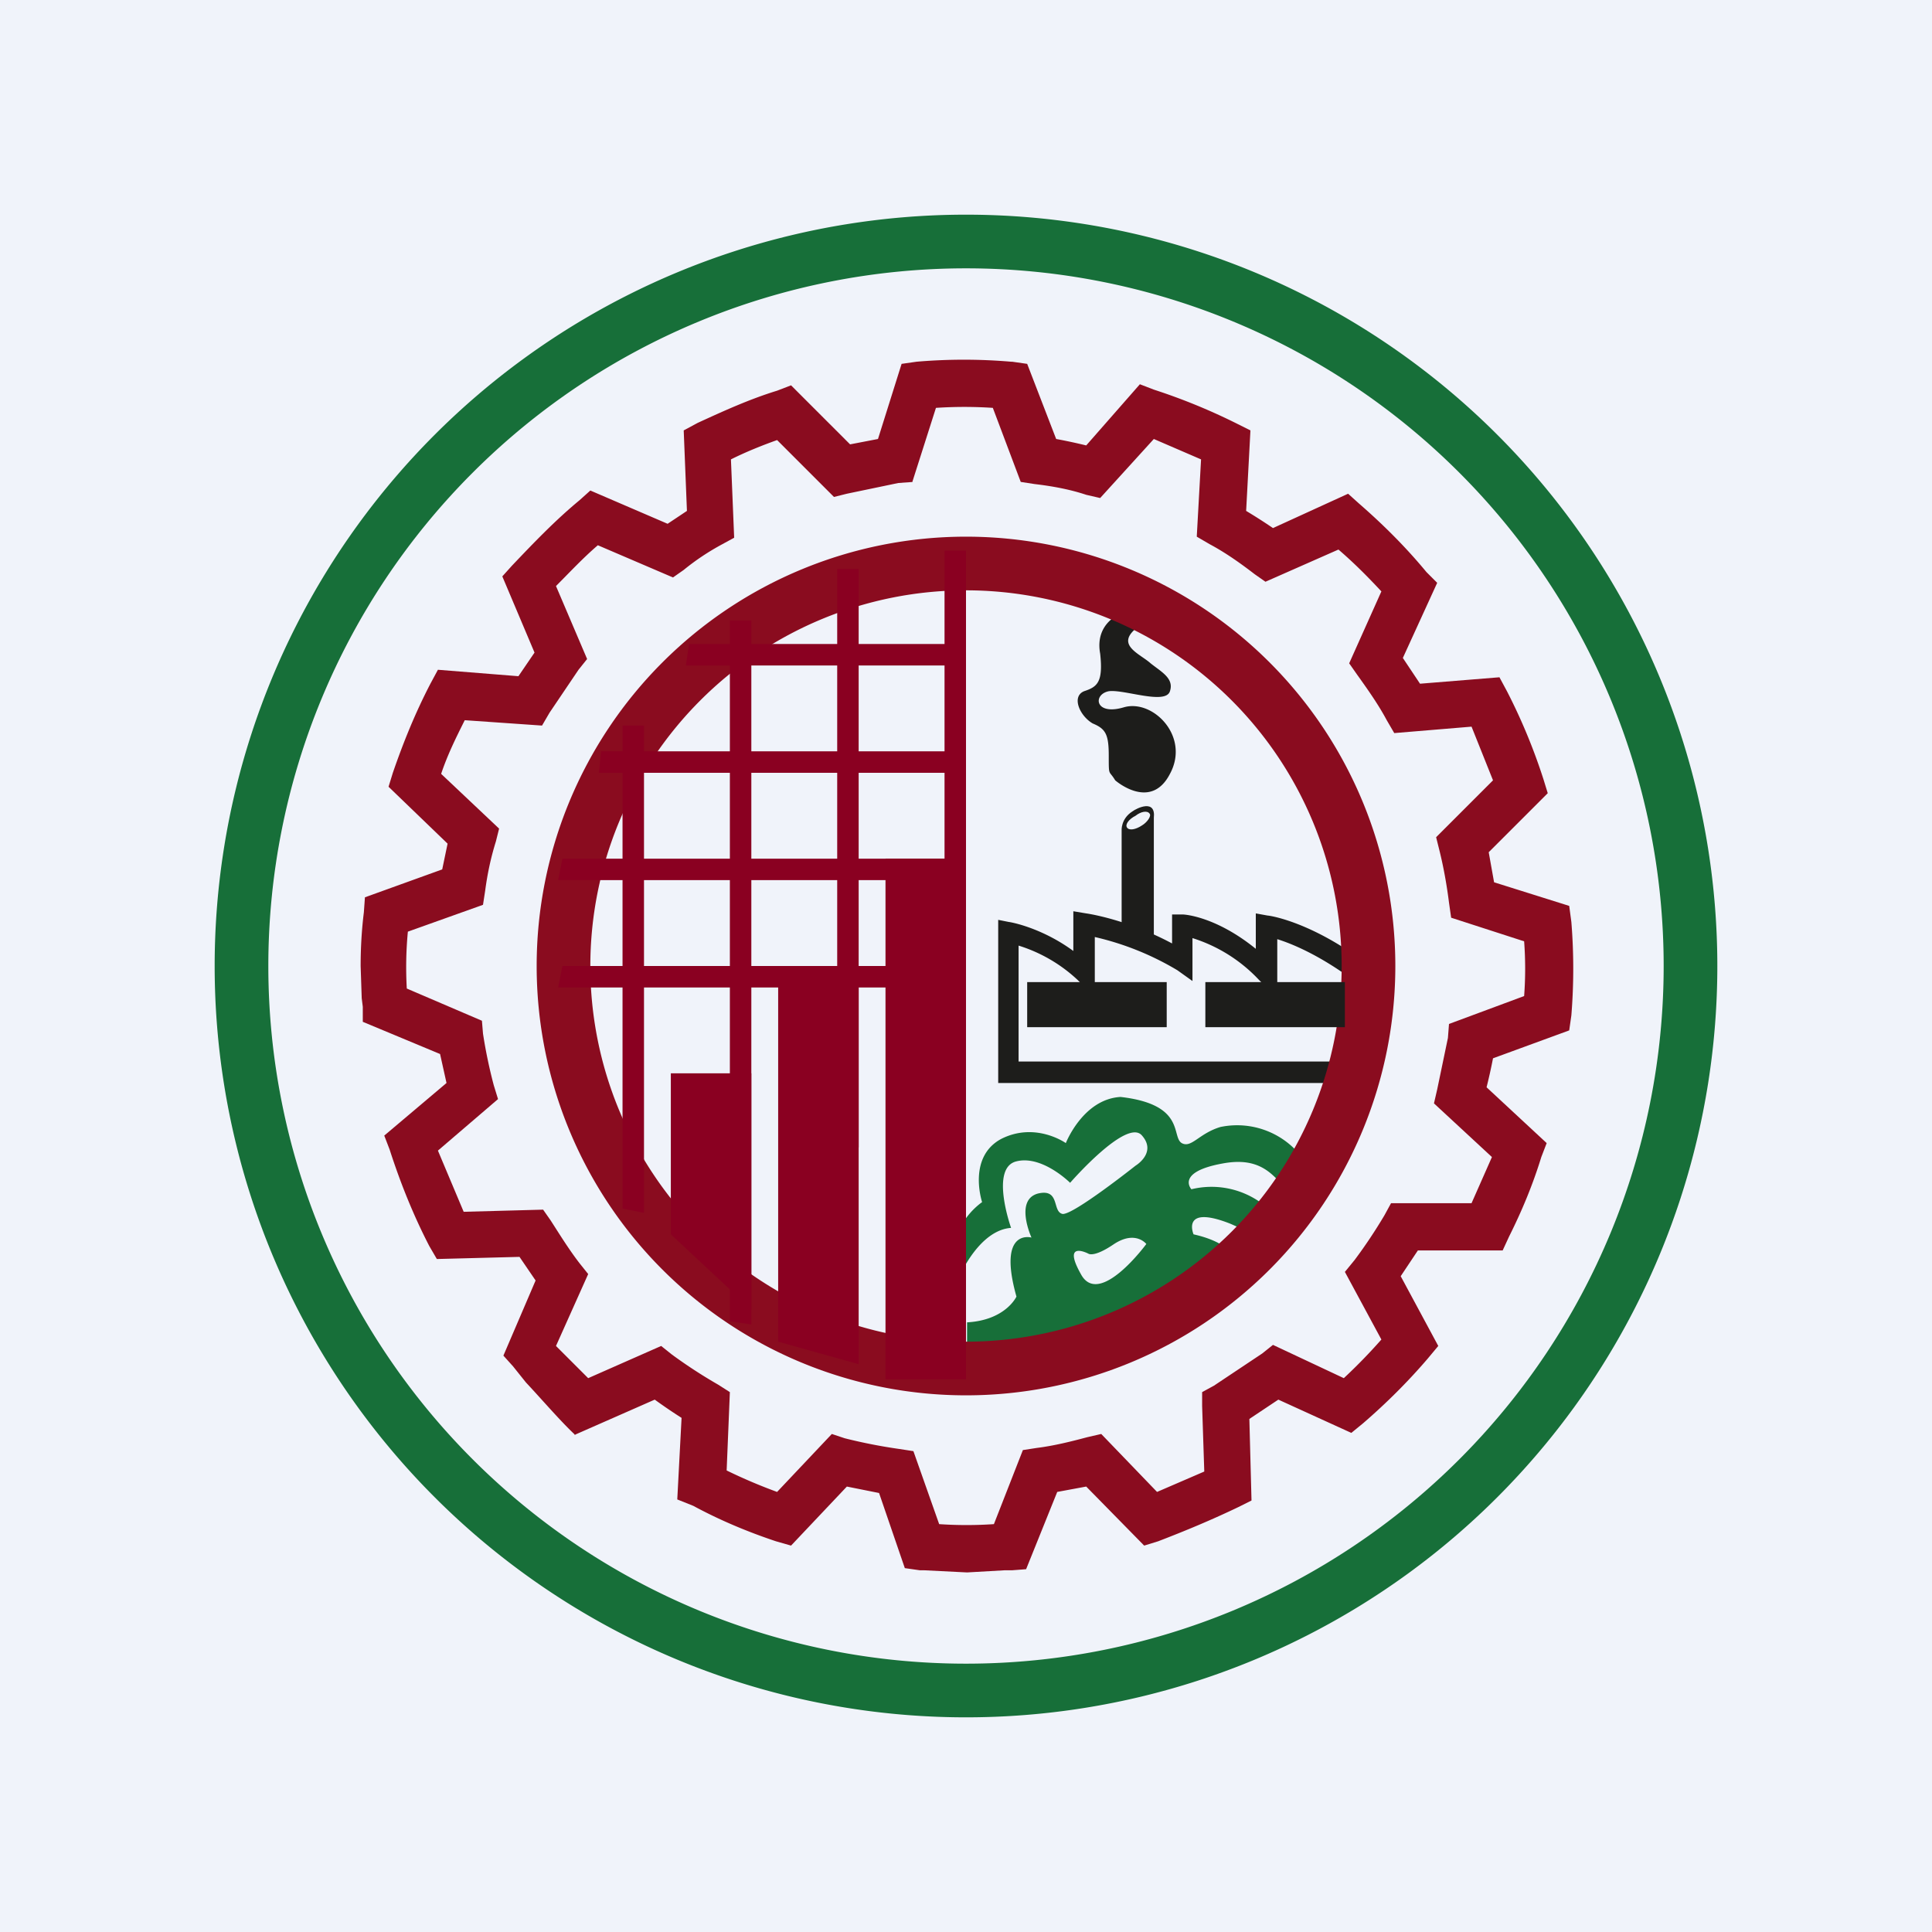 <!-- by TradingView --><svg width="18" height="18" viewBox="0 0 18 18" xmlns="http://www.w3.org/2000/svg"><path fill="#F0F3FA" d="M0 0h18v18H0z"/><path d="M11.39 10.84c.43-.08.54.18.78.52 0 0 .26-.14 0-.52a.76.76 0 0 0-.8-.34c-.2.06-.27.2-.36.15-.1-.06.04-.36-.57-.43-.35.02-.51.43-.51.43s-.28-.2-.6-.04c-.32.17-.18.59-.18.59s-.39.26-.2.67c0 0 .18-.41.47-.43 0 0-.2-.56.05-.62.24-.06.5.2.5.2s.53-.61.67-.44c.14.16-.06.28-.06.28s-.58.46-.68.45c-.1-.02-.02-.24-.23-.19-.22.06-.06.41-.06.41s-.32-.09-.14.55c0 0-.1.22-.46.24v.4s.32-.05.6.16c0 0 .18.02-.19-.28 0 0 .24-.23.42 0 0 0 .38-.42.4-.15 0 0-.3-.13-.23.24 0 0 .14.1.32-.02 0 0-.05-.22.23-.42.18 0 .2-.43.54-.17.38.18.26-.15.1-.2-.16-.07.08-.2.36.12 0 0 .14-.37-.44-.5 0 0-.12-.28.34-.1.46.2.42.28.42.28s.29-.22-.14-.48a.79.79 0 0 0-.64-.12s-.15-.16.29-.24Zm-1.32 1.03c-.18-.32.07-.19.07-.19s.05.04.24-.09c.2-.13.3 0 .3 0s-.44.6-.61.28Z" fill="#176F39"/><path d="M9.3 10.09V8.57l.1.02c.01 0 .3.05.6.27v-.37l.12.02s.37.05.8.28v-.27h.1c.02 0 .31.02.68.32v-.33l.11.02c.02 0 .5.07 1.11.6l-.08.8-.05.16h-3.5Zm.19-.2h3.27v-.64c-.39-.32-.7-.45-.86-.5v.55l-.17-.17a1.44 1.44 0 0 0-.62-.39v.4l-.14-.1a2.65 2.65 0 0 0-.77-.31v.56l-.16-.16a1.42 1.42 0 0 0-.55-.32V9.9ZM10.47 6.59c-.27.08-.29-.12-.14-.15.14-.02.53.13.57 0 .04-.12-.08-.18-.18-.26-.1-.09-.33-.17-.13-.33.2-.17.31-.21.06-.19-.24.02-.45.16-.4.43.03.27-.03.31-.15.35-.12.05-.04.23.08.3.12.05.15.1.15.3 0 .2 0 .13.06.23 0 0 .33.29.51-.06.19-.35-.16-.7-.43-.62Z" fill="#1D1D1B"/><path fill-rule="evenodd" d="M9 13a4 4 0 1 0 0-8 4 4 0 0 0 0 8Zm0-.5a3.5 3.5 0 1 0 0-7 3.5 3.5 0 0 0 0 7Z" fill="#8A0C1F"/><path fill-rule="evenodd" d="M9 16A7 7 0 1 0 9 2a7 7 0 0 0 0 14Zm0-.5a6.5 6.5 0 1 0 0-13 6.5 6.5 0 0 0 0 13Z" fill="#176F39"/><path d="m8.5 4.49.22-.69a4 4 0 0 1 .53 0l.26.69.13.02c.17.02.33.05.48.1l.13.03.5-.55.44.19-.04.72.12.07c.15.08.29.18.42.28l.1.07.68-.3c.14.12.27.25.4.39l-.3.67.07.1c.1.14.2.28.28.43l.07.12.72-.06.2.5-.53.53.03.12c.04.16.07.33.09.49l.02.14.68.22a3.41 3.41 0 0 1 0 .51l-.7.26-.01.13-.1.48-.03.13.54.5-.19.43h-.75l-.06.11a4.7 4.7 0 0 1-.28.42l-.09.11.34.63a5.1 5.1 0 0 1-.35.36l-.66-.31-.1.08-.45.3-.11.06v.13l.02.61-.44.19-.52-.54-.13.03c-.15.04-.31.08-.47.1l-.13.02-.27.69a3.76 3.76 0 0 1-.51 0l-.24-.68-.13-.02a4.89 4.89 0 0 1-.51-.1l-.12-.04-.51.54a4.97 4.97 0 0 1-.47-.2l.03-.73-.11-.07a4.63 4.63 0 0 1-.43-.28l-.1-.08-.68.3-.3-.3.3-.67-.08-.1c-.1-.13-.18-.26-.27-.4l-.07-.1-.74.02-.24-.57.56-.48-.04-.13a4.63 4.63 0 0 1-.1-.48l-.01-.12-.7-.3a3.5 3.5 0 0 1 .01-.53l.7-.25.02-.13c.02-.15.05-.3.1-.46l.03-.12-.54-.51c.06-.18.14-.34.22-.5l.72.05.07-.12.27-.4.08-.1-.29-.68c.13-.13.25-.26.39-.38l.7.3.1-.07c.11-.09.23-.17.36-.24l.11-.06-.03-.73c.14-.07.29-.13.43-.18l.53.53.12-.03.48-.1.14-.01Zm-3.15 8.88.75-.33a5 5 0 0 0 .25.17l-.04.76.15.06c.24.13.5.24.77.33l.14.04.52-.55.3.06.24.7.14.02h.04l.4.02.35-.02h.07l.13-.01.29-.72.27-.05.54.55.13-.04c.26-.1.5-.2.75-.32l.12-.06-.02-.76.27-.18.68.31.11-.09c.22-.19.42-.39.6-.6l.1-.12-.35-.65.16-.24H14l.06-.13c.12-.24.22-.48.3-.74l.05-.13-.56-.52a5 5 0 0 0 .06-.27l.71-.26.02-.14a5.39 5.39 0 0 0 0-.87l-.02-.15-.7-.22-.05-.28.55-.55-.04-.13a5.4 5.4 0 0 0-.34-.82l-.07-.13-.74.06-.16-.24.32-.7-.1-.1c-.19-.23-.4-.44-.63-.64l-.1-.09-.7.32a5 5 0 0 0-.25-.16l.04-.75-.12-.06a5.6 5.6 0 0 0-.78-.32l-.13-.05-.5.57a4.87 4.87 0 0 0-.28-.06l-.27-.7-.14-.02h-.01a5.18 5.18 0 0 0-.88 0l-.14.02-.22.7-.26.05-.55-.55-.13.05c-.26.08-.5.19-.74.3l-.13.07.03.75-.18.12-.72-.31-.1.09c-.23.19-.43.4-.63.61l-.09.1.3.71-.15.22-.75-.06-.07.13c-.14.27-.25.54-.35.83l-.04.13.55.53-.05.24-.72.26-.01.14c-.02.16-.03.33-.03.5l.01.3.01.08v.14l.72.3.06.27-.58.49.05.13c.1.31.22.61.37.9l.07.12.77-.02.15.22-.3.7.09.1.12.15c.15.16.33.37.46.49Z" fill="#8A0C1F"/><path d="M9 12.85h-.75V8H9v4.85Z" fill="#8A0021"/><path d="m9 10.69-.2-.03V5.13H9v5.56Z" fill="#8A0021"/><path d="m6.39 6.2.03-.2H8.9v.2H6.39ZM5.58 7.2 5.6 7H8.9v.2H5.58ZM5.2 8.2l.04-.2H8.9v.2H5.2ZM5.2 9.2l.04-.2H8.9v.2H5.2Z" fill="#8A0021"/><path d="m8 10.69-.2-.03V5.3H8v5.39ZM7 12.34l-.2-.03V5.78H7v6.56ZM6 11.3l-.2-.04v-4.5H6v4.53Z" fill="#8A0021"/><path d="m8 12.71-.75-.21V9H8v3.71ZM7 12.2l-.75-.7V10H7v2.2Z" fill="#8A0021"/><path d="M10.45 7.74s-.01-.11.1-.18c.04-.03.22-.12.2.06v1.23l-.3-.13v-.98Z" fill="#1D1D1B"/><path d="M10.58 7.6c-.06.03-.1.08-.08.11.02.03.08.02.14-.02.05-.03.09-.09.07-.11-.02-.03-.08-.02-.13.02Z" fill="#F0F3FA"/><path d="M10.87 9.15h-1.3v.42h1.3v-.42ZM12.53 9.15h-1.3v.42h1.3v-.42Z" fill="#1D1D1B"/></svg>